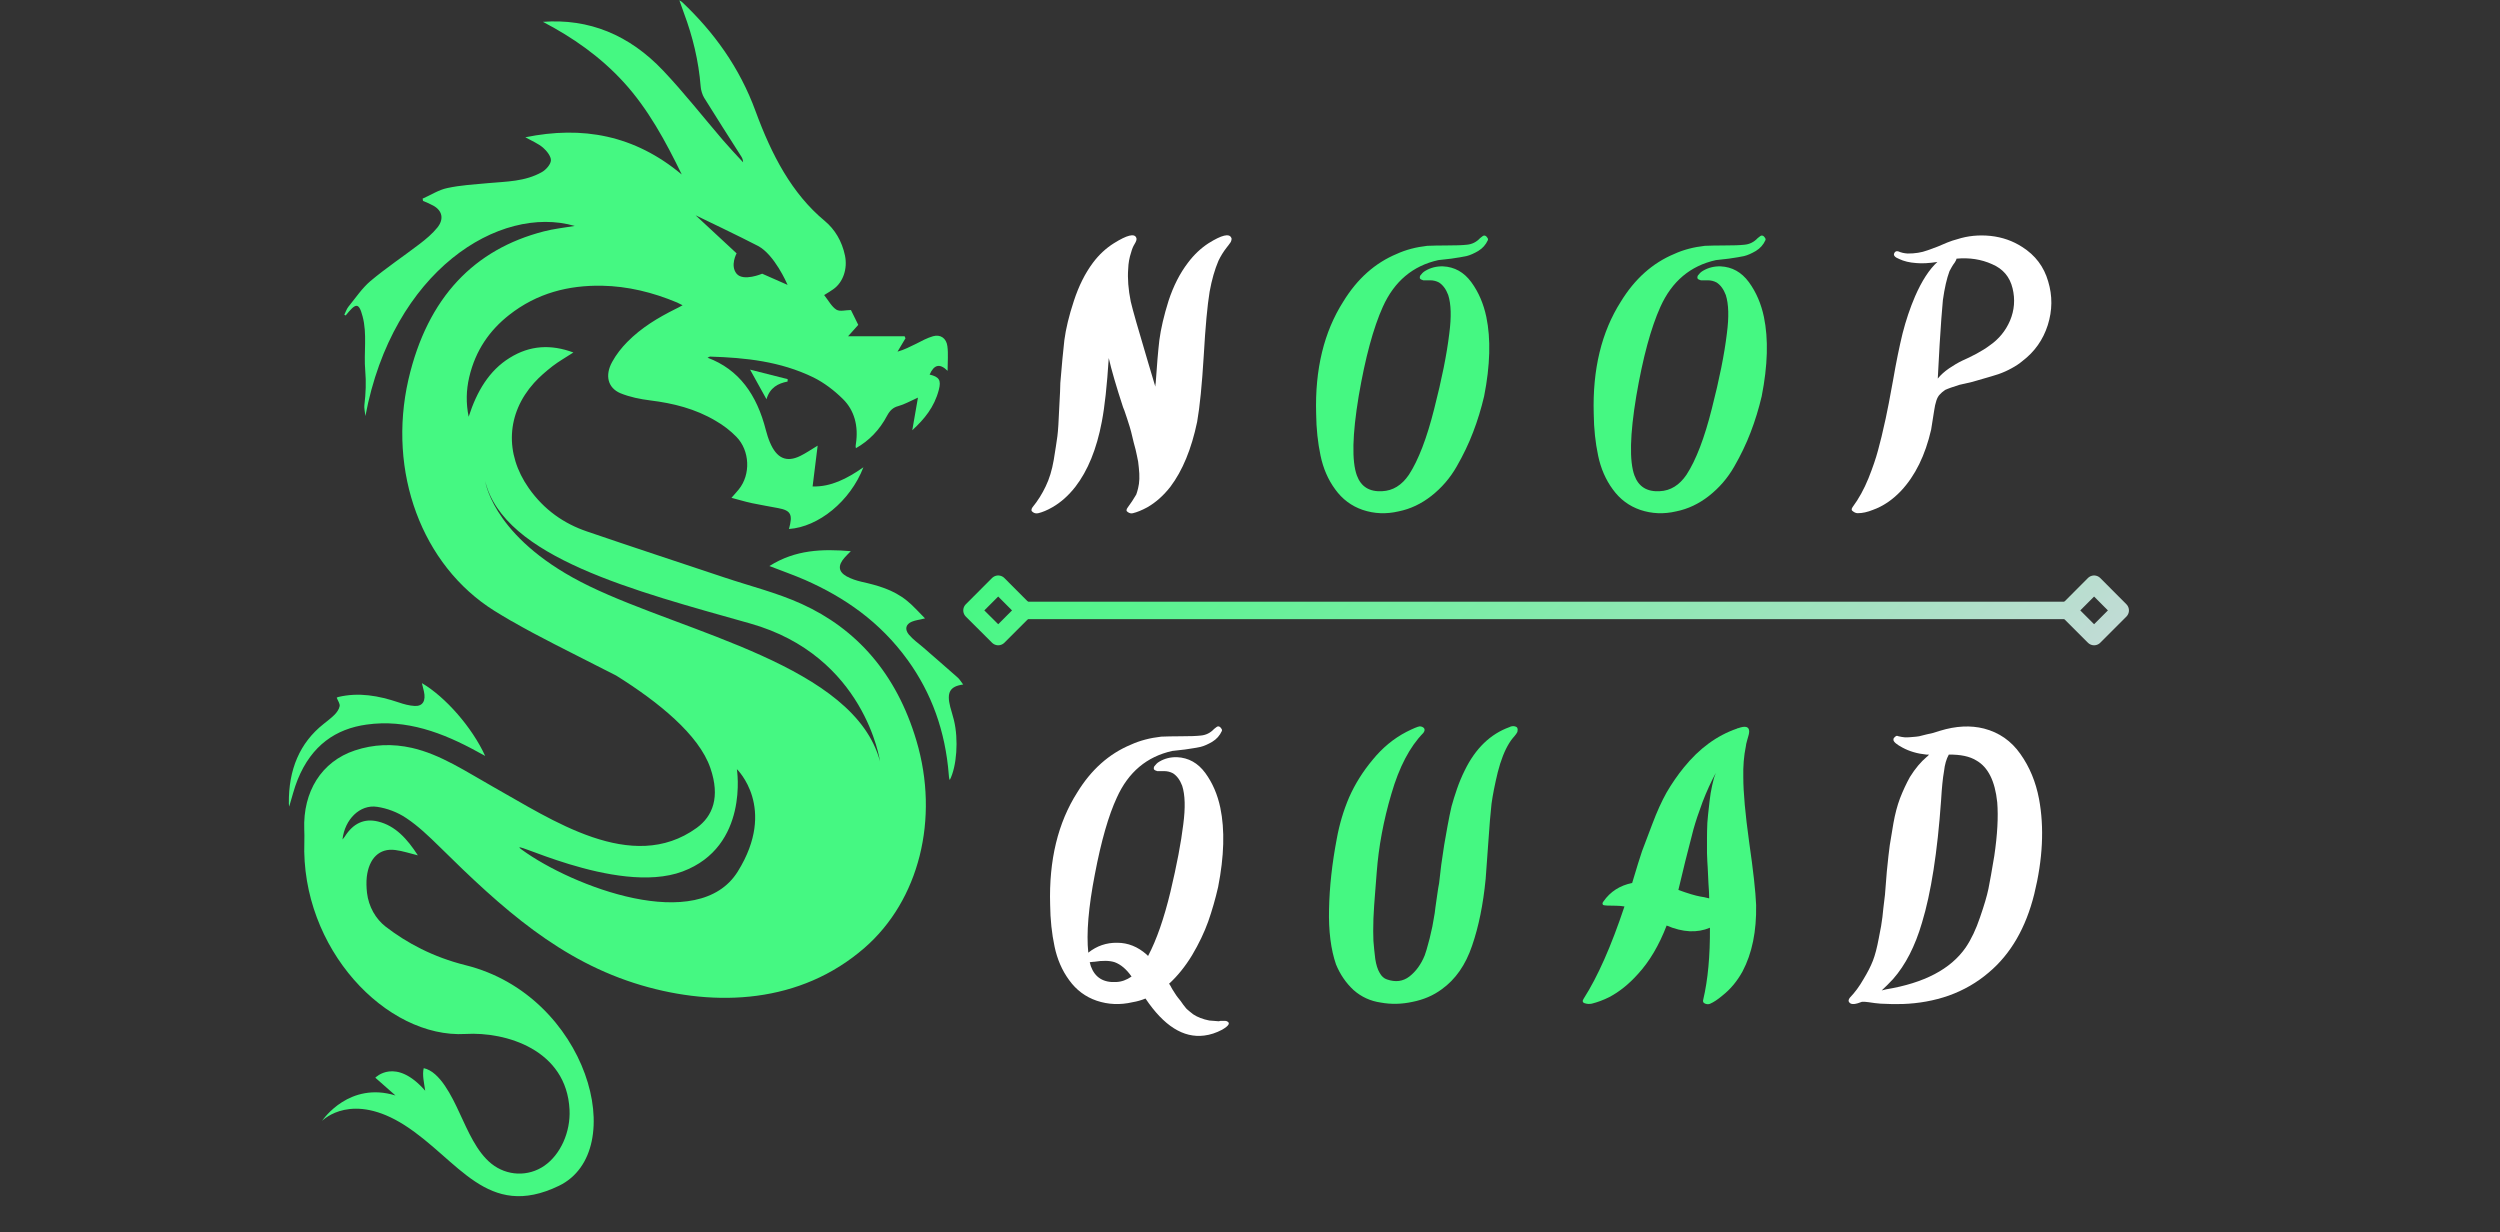 <svg xmlns="http://www.w3.org/2000/svg" xmlns:xlink="http://www.w3.org/1999/xlink" width="142" zoomAndPan="magnify" viewBox="0 0 106.5 52.5" height="70" preserveAspectRatio="xMidYMid meet" version="1.0"><rect x="0" y="0" width="106.5" height="52.5" fill="#333333" stroke="none"/><defs><g/><clipPath id="2a76d227bc"><path d="M 32 23 L 41.031 23 L 41.031 34 L 32 34 Z M 32 23 " clip-rule="nonzero"/></clipPath><clipPath id="c24b6bfc36"><path d="M 12.289 29 L 21 29 L 21 35 L 12.289 35 Z M 12.289 29 " clip-rule="nonzero"/></clipPath><clipPath id="8e0e088be6"><path d="M 12.289 0 L 41 0 L 41 51 L 12.289 51 Z M 12.289 0 " clip-rule="nonzero"/></clipPath><linearGradient x1="17.834" gradientTransform="matrix(1, 0, 0, 1, -0, -0)" y1="-15.084" x2="49.001" gradientUnits="userSpaceOnUse" y2="16.084" id="809cc96d10"><stop stop-opacity="1" stop-color="rgb(30.087%, 96.616%, 52.997%)" offset="0"/><stop stop-opacity="1" stop-color="rgb(30.258%, 96.576%, 53.111%)" offset="0.008"/><stop stop-opacity="1" stop-color="rgb(30.6%, 96.497%, 53.34%)" offset="0.016"/><stop stop-opacity="1" stop-color="rgb(30.943%, 96.419%, 53.569%)" offset="0.016"/><stop stop-opacity="1" stop-color="rgb(31.114%, 96.381%, 53.683%)" offset="0.023"/><stop stop-opacity="1" stop-color="rgb(31.285%, 96.341%, 53.798%)" offset="0.031"/><stop stop-opacity="1" stop-color="rgb(31.628%, 96.262%, 54.028%)" offset="0.039"/><stop stop-opacity="1" stop-color="rgb(31.97%, 96.184%, 54.257%)" offset="0.047"/><stop stop-opacity="1" stop-color="rgb(32.312%, 96.106%, 54.486%)" offset="0.055"/><stop stop-opacity="1" stop-color="rgb(32.655%, 96.027%, 54.715%)" offset="0.062"/><stop stop-opacity="1" stop-color="rgb(32.997%, 95.949%, 54.944%)" offset="0.07"/><stop stop-opacity="1" stop-color="rgb(33.34%, 95.869%, 55.173%)" offset="0.078"/><stop stop-opacity="1" stop-color="rgb(33.682%, 95.792%, 55.402%)" offset="0.086"/><stop stop-opacity="1" stop-color="rgb(34.024%, 95.714%, 55.63%)" offset="0.094"/><stop stop-opacity="1" stop-color="rgb(34.367%, 95.634%, 55.859%)" offset="0.102"/><stop stop-opacity="1" stop-color="rgb(34.709%, 95.557%, 56.088%)" offset="0.109"/><stop stop-opacity="1" stop-color="rgb(35.051%, 95.479%, 56.317%)" offset="0.117"/><stop stop-opacity="1" stop-color="rgb(35.394%, 95.399%, 56.546%)" offset="0.125"/><stop stop-opacity="1" stop-color="rgb(35.736%, 95.322%, 56.775%)" offset="0.133"/><stop stop-opacity="1" stop-color="rgb(36.079%, 95.244%, 57.004%)" offset="0.141"/><stop stop-opacity="1" stop-color="rgb(36.421%, 95.164%, 57.233%)" offset="0.148"/><stop stop-opacity="1" stop-color="rgb(36.763%, 95.087%, 57.462%)" offset="0.156"/><stop stop-opacity="1" stop-color="rgb(37.106%, 95.007%, 57.69%)" offset="0.164"/><stop stop-opacity="1" stop-color="rgb(37.448%, 94.93%, 57.919%)" offset="0.172"/><stop stop-opacity="1" stop-color="rgb(37.79%, 94.852%, 58.148%)" offset="0.18"/><stop stop-opacity="1" stop-color="rgb(38.133%, 94.772%, 58.377%)" offset="0.188"/><stop stop-opacity="1" stop-color="rgb(38.475%, 94.695%, 58.606%)" offset="0.195"/><stop stop-opacity="1" stop-color="rgb(38.818%, 94.617%, 58.835%)" offset="0.203"/><stop stop-opacity="1" stop-color="rgb(39.16%, 94.537%, 59.064%)" offset="0.211"/><stop stop-opacity="1" stop-color="rgb(39.502%, 94.46%, 59.293%)" offset="0.219"/><stop stop-opacity="1" stop-color="rgb(39.845%, 94.382%, 59.521%)" offset="0.227"/><stop stop-opacity="1" stop-color="rgb(40.187%, 94.302%, 59.75%)" offset="0.234"/><stop stop-opacity="1" stop-color="rgb(40.529%, 94.225%, 59.979%)" offset="0.242"/><stop stop-opacity="1" stop-color="rgb(40.872%, 94.145%, 60.208%)" offset="0.25"/><stop stop-opacity="1" stop-color="rgb(41.214%, 94.067%, 60.437%)" offset="0.258"/><stop stop-opacity="1" stop-color="rgb(41.557%, 93.99%, 60.666%)" offset="0.266"/><stop stop-opacity="1" stop-color="rgb(41.899%, 93.91%, 60.896%)" offset="0.273"/><stop stop-opacity="1" stop-color="rgb(42.241%, 93.832%, 61.125%)" offset="0.281"/><stop stop-opacity="1" stop-color="rgb(42.584%, 93.755%, 61.354%)" offset="0.289"/><stop stop-opacity="1" stop-color="rgb(42.926%, 93.675%, 61.583%)" offset="0.297"/><stop stop-opacity="1" stop-color="rgb(43.268%, 93.597%, 61.812%)" offset="0.305"/><stop stop-opacity="1" stop-color="rgb(43.611%, 93.52%, 62.041%)" offset="0.312"/><stop stop-opacity="1" stop-color="rgb(43.953%, 93.44%, 62.27%)" offset="0.32"/><stop stop-opacity="1" stop-color="rgb(44.296%, 93.362%, 62.498%)" offset="0.328"/><stop stop-opacity="1" stop-color="rgb(44.638%, 93.283%, 62.727%)" offset="0.336"/><stop stop-opacity="1" stop-color="rgb(44.98%, 93.205%, 62.956%)" offset="0.344"/><stop stop-opacity="1" stop-color="rgb(45.323%, 93.127%, 63.185%)" offset="0.352"/><stop stop-opacity="1" stop-color="rgb(45.665%, 93.048%, 63.414%)" offset="0.359"/><stop stop-opacity="1" stop-color="rgb(46.007%, 92.97%, 63.643%)" offset="0.367"/><stop stop-opacity="1" stop-color="rgb(46.35%, 92.892%, 63.872%)" offset="0.375"/><stop stop-opacity="1" stop-color="rgb(46.692%, 92.813%, 64.101%)" offset="0.383"/><stop stop-opacity="1" stop-color="rgb(47.035%, 92.735%, 64.33%)" offset="0.391"/><stop stop-opacity="1" stop-color="rgb(47.377%, 92.657%, 64.558%)" offset="0.398"/><stop stop-opacity="1" stop-color="rgb(47.719%, 92.578%, 64.787%)" offset="0.406"/><stop stop-opacity="1" stop-color="rgb(48.062%, 92.5%, 65.016%)" offset="0.414"/><stop stop-opacity="1" stop-color="rgb(48.404%, 92.421%, 65.245%)" offset="0.422"/><stop stop-opacity="1" stop-color="rgb(48.746%, 92.343%, 65.474%)" offset="0.43"/><stop stop-opacity="1" stop-color="rgb(49.089%, 92.265%, 65.703%)" offset="0.438"/><stop stop-opacity="1" stop-color="rgb(49.431%, 92.186%, 65.932%)" offset="0.445"/><stop stop-opacity="1" stop-color="rgb(49.774%, 92.108%, 66.161%)" offset="0.453"/><stop stop-opacity="1" stop-color="rgb(50.116%, 92.03%, 66.389%)" offset="0.461"/><stop stop-opacity="1" stop-color="rgb(50.458%, 91.951%, 66.618%)" offset="0.469"/><stop stop-opacity="1" stop-color="rgb(50.801%, 91.873%, 66.847%)" offset="0.477"/><stop stop-opacity="1" stop-color="rgb(51.143%, 91.795%, 67.076%)" offset="0.484"/><stop stop-opacity="1" stop-color="rgb(51.485%, 91.716%, 67.305%)" offset="0.492"/><stop stop-opacity="1" stop-color="rgb(51.828%, 91.638%, 67.535%)" offset="0.5"/><stop stop-opacity="1" stop-color="rgb(52.17%, 91.559%, 67.764%)" offset="0.508"/><stop stop-opacity="1" stop-color="rgb(52.513%, 91.481%, 67.993%)" offset="0.516"/><stop stop-opacity="1" stop-color="rgb(52.855%, 91.403%, 68.222%)" offset="0.523"/><stop stop-opacity="1" stop-color="rgb(53.197%, 91.324%, 68.451%)" offset="0.531"/><stop stop-opacity="1" stop-color="rgb(53.54%, 91.246%, 68.68%)" offset="0.539"/><stop stop-opacity="1" stop-color="rgb(53.882%, 91.168%, 68.909%)" offset="0.547"/><stop stop-opacity="1" stop-color="rgb(54.224%, 91.089%, 69.138%)" offset="0.555"/><stop stop-opacity="1" stop-color="rgb(54.567%, 91.011%, 69.366%)" offset="0.562"/><stop stop-opacity="1" stop-color="rgb(54.909%, 90.933%, 69.595%)" offset="0.57"/><stop stop-opacity="1" stop-color="rgb(55.252%, 90.854%, 69.824%)" offset="0.578"/><stop stop-opacity="1" stop-color="rgb(55.594%, 90.776%, 70.053%)" offset="0.586"/><stop stop-opacity="1" stop-color="rgb(55.936%, 90.697%, 70.282%)" offset="0.594"/><stop stop-opacity="1" stop-color="rgb(56.279%, 90.619%, 70.511%)" offset="0.602"/><stop stop-opacity="1" stop-color="rgb(56.621%, 90.541%, 70.74%)" offset="0.609"/><stop stop-opacity="1" stop-color="rgb(56.963%, 90.462%, 70.969%)" offset="0.617"/><stop stop-opacity="1" stop-color="rgb(57.306%, 90.384%, 71.198%)" offset="0.625"/><stop stop-opacity="1" stop-color="rgb(57.648%, 90.306%, 71.426%)" offset="0.633"/><stop stop-opacity="1" stop-color="rgb(57.991%, 90.227%, 71.655%)" offset="0.641"/><stop stop-opacity="1" stop-color="rgb(58.333%, 90.149%, 71.884%)" offset="0.648"/><stop stop-opacity="1" stop-color="rgb(58.675%, 90.071%, 72.113%)" offset="0.656"/><stop stop-opacity="1" stop-color="rgb(59.018%, 89.992%, 72.342%)" offset="0.664"/><stop stop-opacity="1" stop-color="rgb(59.36%, 89.914%, 72.571%)" offset="0.672"/><stop stop-opacity="1" stop-color="rgb(59.702%, 89.836%, 72.8%)" offset="0.68"/><stop stop-opacity="1" stop-color="rgb(60.045%, 89.757%, 73.029%)" offset="0.688"/><stop stop-opacity="1" stop-color="rgb(60.387%, 89.679%, 73.257%)" offset="0.695"/><stop stop-opacity="1" stop-color="rgb(60.73%, 89.6%, 73.486%)" offset="0.703"/><stop stop-opacity="1" stop-color="rgb(61.072%, 89.522%, 73.715%)" offset="0.711"/><stop stop-opacity="1" stop-color="rgb(61.414%, 89.444%, 73.944%)" offset="0.719"/><stop stop-opacity="1" stop-color="rgb(61.757%, 89.365%, 74.174%)" offset="0.727"/><stop stop-opacity="1" stop-color="rgb(62.099%, 89.287%, 74.403%)" offset="0.734"/><stop stop-opacity="1" stop-color="rgb(62.44%, 89.209%, 74.632%)" offset="0.742"/><stop stop-opacity="1" stop-color="rgb(62.784%, 89.13%, 74.861%)" offset="0.75"/><stop stop-opacity="1" stop-color="rgb(63.126%, 89.052%, 75.09%)" offset="0.758"/><stop stop-opacity="1" stop-color="rgb(63.469%, 88.974%, 75.319%)" offset="0.766"/><stop stop-opacity="1" stop-color="rgb(63.811%, 88.895%, 75.548%)" offset="0.773"/><stop stop-opacity="1" stop-color="rgb(64.153%, 88.817%, 75.777%)" offset="0.781"/><stop stop-opacity="1" stop-color="rgb(64.496%, 88.737%, 76.006%)" offset="0.789"/><stop stop-opacity="1" stop-color="rgb(64.838%, 88.66%, 76.234%)" offset="0.797"/><stop stop-opacity="1" stop-color="rgb(65.179%, 88.582%, 76.463%)" offset="0.805"/><stop stop-opacity="1" stop-color="rgb(65.523%, 88.503%, 76.692%)" offset="0.812"/><stop stop-opacity="1" stop-color="rgb(65.865%, 88.425%, 76.921%)" offset="0.82"/><stop stop-opacity="1" stop-color="rgb(66.208%, 88.347%, 77.15%)" offset="0.828"/><stop stop-opacity="1" stop-color="rgb(66.55%, 88.268%, 77.379%)" offset="0.836"/><stop stop-opacity="1" stop-color="rgb(66.891%, 88.19%, 77.608%)" offset="0.844"/><stop stop-opacity="1" stop-color="rgb(67.235%, 88.112%, 77.837%)" offset="0.852"/><stop stop-opacity="1" stop-color="rgb(67.577%, 88.033%, 78.065%)" offset="0.859"/><stop stop-opacity="1" stop-color="rgb(67.918%, 87.955%, 78.294%)" offset="0.867"/><stop stop-opacity="1" stop-color="rgb(68.262%, 87.875%, 78.523%)" offset="0.875"/><stop stop-opacity="1" stop-color="rgb(68.604%, 87.798%, 78.752%)" offset="0.883"/><stop stop-opacity="1" stop-color="rgb(68.947%, 87.72%, 78.981%)" offset="0.891"/><stop stop-opacity="1" stop-color="rgb(69.289%, 87.64%, 79.21%)" offset="0.898"/><stop stop-opacity="1" stop-color="rgb(69.63%, 87.563%, 79.439%)" offset="0.906"/><stop stop-opacity="1" stop-color="rgb(69.974%, 87.485%, 79.668%)" offset="0.914"/><stop stop-opacity="1" stop-color="rgb(70.316%, 87.405%, 79.897%)" offset="0.922"/><stop stop-opacity="1" stop-color="rgb(70.657%, 87.328%, 80.125%)" offset="0.93"/><stop stop-opacity="1" stop-color="rgb(71.001%, 87.25%, 80.354%)" offset="0.938"/><stop stop-opacity="1" stop-color="rgb(71.342%, 87.17%, 80.583%)" offset="0.945"/><stop stop-opacity="1" stop-color="rgb(71.686%, 87.093%, 80.814%)" offset="0.953"/><stop stop-opacity="1" stop-color="rgb(72.028%, 87.013%, 81.042%)" offset="0.961"/><stop stop-opacity="1" stop-color="rgb(72.369%, 86.935%, 81.271%)" offset="0.969"/><stop stop-opacity="1" stop-color="rgb(72.713%, 86.858%, 81.5%)" offset="0.977"/><stop stop-opacity="1" stop-color="rgb(73.055%, 86.778%, 81.729%)" offset="0.984"/><stop stop-opacity="1" stop-color="rgb(73.225%, 86.74%, 81.844%)" offset="0.984"/><stop stop-opacity="1" stop-color="rgb(73.396%, 86.7%, 81.958%)" offset="0.992"/><stop stop-opacity="1" stop-color="rgb(73.74%, 86.623%, 82.187%)" offset="1"/></linearGradient><linearGradient x1="15.709" gradientTransform="matrix(1, 0, 0, 1, -0, -0)" y1="-17.209" x2="19.709" gradientUnits="userSpaceOnUse" y2="-13.209" id="aaa843630c"><stop stop-opacity="1" stop-color="rgb(27.1%, 97.299%, 50.999%)" offset="0"/><stop stop-opacity="1" stop-color="rgb(27.275%, 97.258%, 51.117%)" offset="0.062"/><stop stop-opacity="1" stop-color="rgb(27.626%, 97.179%, 51.352%)" offset="0.125"/><stop stop-opacity="1" stop-color="rgb(27.979%, 97.098%, 51.587%)" offset="0.188"/><stop stop-opacity="1" stop-color="rgb(28.329%, 97.017%, 51.822%)" offset="0.25"/><stop stop-opacity="1" stop-color="rgb(28.68%, 96.936%, 52.057%)" offset="0.312"/><stop stop-opacity="1" stop-color="rgb(29.033%, 96.857%, 52.292%)" offset="0.375"/><stop stop-opacity="1" stop-color="rgb(29.384%, 96.776%, 52.527%)" offset="0.438"/><stop stop-opacity="1" stop-color="rgb(29.736%, 96.695%, 52.762%)" offset="0.5"/><stop stop-opacity="1" stop-color="rgb(29.912%, 96.655%, 52.879%)" offset="0.5"/><stop stop-opacity="1" stop-color="rgb(30.087%, 96.614%, 52.997%)" offset="0.5"/><stop stop-opacity="1" stop-color="rgb(30.263%, 96.574%, 53.114%)" offset="0.562"/><stop stop-opacity="1" stop-color="rgb(30.438%, 96.535%, 53.232%)" offset="0.625"/><stop stop-opacity="1" stop-color="rgb(30.791%, 96.454%, 53.467%)" offset="0.688"/><stop stop-opacity="1" stop-color="rgb(31.142%, 96.373%, 53.702%)" offset="0.75"/><stop stop-opacity="1" stop-color="rgb(31.493%, 96.292%, 53.938%)" offset="0.812"/><stop stop-opacity="1" stop-color="rgb(31.845%, 96.213%, 54.173%)" offset="0.875"/><stop stop-opacity="1" stop-color="rgb(32.196%, 96.132%, 54.408%)" offset="0.938"/><stop stop-opacity="1" stop-color="rgb(32.549%, 96.051%, 54.643%)" offset="1"/></linearGradient><linearGradient x1="47.126" gradientTransform="matrix(1, 0, 0, 1, -0, -0)" y1="14.209" x2="51.126" gradientUnits="userSpaceOnUse" y2="18.209" id="5e00b6adbd"><stop stop-opacity="1" stop-color="rgb(71.274%, 87.187%, 80.537%)" offset="0"/><stop stop-opacity="1" stop-color="rgb(71.449%, 87.146%, 80.655%)" offset="0.062"/><stop stop-opacity="1" stop-color="rgb(71.802%, 87.065%, 80.89%)" offset="0.125"/><stop stop-opacity="1" stop-color="rgb(72.153%, 86.986%, 81.125%)" offset="0.188"/><stop stop-opacity="1" stop-color="rgb(72.505%, 86.905%, 81.361%)" offset="0.25"/><stop stop-opacity="1" stop-color="rgb(72.856%, 86.824%, 81.596%)" offset="0.312"/><stop stop-opacity="1" stop-color="rgb(73.207%, 86.743%, 81.831%)" offset="0.375"/><stop stop-opacity="1" stop-color="rgb(73.56%, 86.664%, 82.066%)" offset="0.438"/><stop stop-opacity="1" stop-color="rgb(73.911%, 86.583%, 82.301%)" offset="0.5"/><stop stop-opacity="1" stop-color="rgb(74.086%, 86.543%, 82.419%)" offset="0.5"/><stop stop-opacity="1" stop-color="rgb(74.261%, 86.502%, 82.536%)" offset="0.5"/><stop stop-opacity="1" stop-color="rgb(74.438%, 86.462%, 82.654%)" offset="0.562"/><stop stop-opacity="1" stop-color="rgb(74.614%, 86.421%, 82.771%)" offset="0.625"/><stop stop-opacity="1" stop-color="rgb(74.965%, 86.342%, 83.006%)" offset="0.688"/><stop stop-opacity="1" stop-color="rgb(75.316%, 86.261%, 83.241%)" offset="0.75"/><stop stop-opacity="1" stop-color="rgb(75.668%, 86.18%, 83.476%)" offset="0.812"/><stop stop-opacity="1" stop-color="rgb(76.019%, 86.099%, 83.711%)" offset="0.875"/><stop stop-opacity="1" stop-color="rgb(76.372%, 86.02%, 83.946%)" offset="0.938"/><stop stop-opacity="1" stop-color="rgb(76.723%, 85.939%, 84.181%)" offset="1"/></linearGradient></defs><g clip-path="url(#2a76d227bc)"><path fill="#45f882" d="M 40.48 30.113 C 40.324 29.5 40.461 29.238 41.031 29.16 C 40.941 29.043 40.883 28.941 40.801 28.867 C 40.309 28.43 39.809 28 39.312 27.566 C 39.109 27.395 38.895 27.242 38.719 27.035 C 38.531 26.809 38.586 26.59 38.844 26.484 C 38.996 26.422 39.16 26.402 39.406 26.344 C 39.117 26.055 38.887 25.789 38.625 25.582 C 38.043 25.113 37.371 24.934 36.691 24.781 C 36.477 24.73 36.262 24.66 36.062 24.551 C 35.711 24.352 35.688 24.086 35.977 23.758 C 36.047 23.676 36.125 23.602 36.246 23.48 C 35.027 23.379 33.883 23.414 32.777 24.113 C 33.305 24.32 33.805 24.492 34.289 24.703 C 35.965 25.441 37.484 26.48 38.672 28.125 C 39.684 29.527 40.273 31.148 40.418 33.004 C 40.422 33.059 40.426 33.113 40.438 33.168 C 40.441 33.188 40.453 33.207 40.461 33.227 C 40.758 32.652 40.84 31.508 40.637 30.676 C 40.594 30.488 40.527 30.301 40.48 30.113 Z M 40.48 30.113 " fill-opacity="1" fill-rule="nonzero"/></g><path fill="#45f882" d="M 33.551 16.254 C 33.551 16.223 33.551 16.188 33.555 16.152 C 33.039 16.023 32.531 15.895 31.953 15.746 C 32.211 16.215 32.426 16.602 32.652 17.008 C 32.797 16.512 33.145 16.332 33.551 16.254 Z M 33.551 16.254 " fill-opacity="1" fill-rule="nonzero"/><g clip-path="url(#c24b6bfc36)"><path fill="#45f882" d="M 15.617 30.867 C 17.305 30.629 18.863 31.207 20.375 32.043 C 20.457 32.09 20.535 32.133 20.668 32.203 C 20.117 30.992 18.977 29.688 17.973 29.102 C 18.004 29.234 18.035 29.344 18.059 29.453 C 18.148 29.852 18.012 30.09 17.668 30.074 C 17.434 30.062 17.195 29.996 16.969 29.918 C 16.129 29.637 15.285 29.484 14.414 29.691 C 14.387 29.695 14.363 29.711 14.344 29.723 C 14.391 29.848 14.488 29.977 14.469 30.082 C 14.445 30.215 14.348 30.348 14.254 30.445 C 14.105 30.594 13.941 30.715 13.781 30.844 C 12.77 31.645 12.289 32.781 12.305 34.23 C 12.305 34.27 12.312 34.309 12.32 34.359 C 12.441 33.961 12.535 33.566 12.684 33.203 C 13.277 31.742 14.316 31.047 15.617 30.867 Z M 15.617 30.867 " fill-opacity="1" fill-rule="nonzero"/></g><g clip-path="url(#8e0e088be6)"><path fill="#45f882" d="M 34.156 25.73 C 33.09 25.246 31.957 24.969 30.852 24.598 C 28.902 23.945 26.945 23.305 24.996 22.637 C 24.035 22.309 23.184 21.73 22.527 20.797 C 21.492 19.324 21.574 17.621 22.75 16.312 C 22.992 16.043 23.266 15.812 23.539 15.598 C 23.809 15.391 24.102 15.227 24.426 15.016 C 23.469 14.66 22.574 14.707 21.711 15.246 C 20.844 15.781 20.312 16.668 19.965 17.754 C 19.848 17.18 19.859 16.621 19.988 16.07 C 20.258 14.914 20.867 14.066 21.684 13.422 C 22.883 12.477 24.23 12.148 25.641 12.172 C 26.738 12.191 27.809 12.453 28.844 12.887 C 28.906 12.914 28.965 12.945 29.078 13.004 C 28.945 13.074 28.863 13.125 28.773 13.164 C 28.039 13.531 27.332 13.949 26.723 14.566 C 26.48 14.812 26.25 15.102 26.078 15.418 C 25.762 15.992 25.891 16.52 26.426 16.75 C 26.836 16.918 27.277 17.004 27.711 17.059 C 28.68 17.18 29.617 17.41 30.492 17.93 C 30.805 18.109 31.109 18.34 31.371 18.609 C 31.941 19.191 31.992 20.211 31.469 20.852 C 31.391 20.953 31.297 21.047 31.16 21.207 C 31.477 21.289 31.75 21.375 32.031 21.434 C 32.402 21.512 32.777 21.574 33.148 21.645 C 33.695 21.746 33.781 21.918 33.609 22.535 C 34.867 22.449 36.223 21.352 36.781 19.906 C 36.078 20.398 35.387 20.746 34.617 20.723 C 34.688 20.152 34.754 19.605 34.832 18.984 C 34.535 19.164 34.32 19.312 34.094 19.422 C 33.5 19.715 33.082 19.523 32.797 18.84 C 32.727 18.676 32.672 18.496 32.625 18.32 C 32.242 16.816 31.484 15.738 30.141 15.238 C 30.207 15.211 30.23 15.188 30.254 15.191 C 31.754 15.238 33.242 15.391 34.652 16.078 C 35.102 16.301 35.535 16.629 35.91 17 C 36.395 17.477 36.578 18.148 36.461 18.91 C 36.453 18.941 36.449 18.973 36.449 19.008 C 36.449 19.027 36.457 19.051 36.461 19.094 C 37.02 18.777 37.469 18.32 37.793 17.703 C 37.91 17.488 38.043 17.359 38.262 17.301 C 38.523 17.23 38.777 17.086 39.105 16.938 C 39.023 17.418 38.949 17.848 38.863 18.328 C 39.379 17.855 39.801 17.344 39.992 16.613 C 40.105 16.195 40.004 16.051 39.602 15.957 C 39.789 15.535 40.031 15.465 40.367 15.797 C 40.367 15.422 40.402 15.078 40.359 14.75 C 40.316 14.406 40.062 14.234 39.746 14.324 C 39.5 14.395 39.262 14.523 39.027 14.645 C 38.773 14.766 38.523 14.902 38.234 14.98 C 38.348 14.789 38.457 14.598 38.574 14.41 C 38.555 14.371 38.551 14.363 38.535 14.324 L 36.129 14.324 C 36.281 14.152 36.422 13.996 36.562 13.84 C 36.449 13.609 36.332 13.379 36.25 13.207 C 36.016 13.207 35.785 13.285 35.629 13.191 C 35.434 13.07 35.297 12.809 35.109 12.57 C 35.281 12.465 35.391 12.398 35.5 12.32 C 35.918 12.027 36.113 11.445 35.996 10.887 C 35.867 10.266 35.559 9.766 35.137 9.414 C 33.727 8.246 32.871 6.594 32.195 4.758 C 31.504 2.859 30.398 1.355 29.059 0.09 C 29.035 0.066 29.012 0.059 28.941 0.012 C 29.016 0.227 29.074 0.395 29.137 0.562 C 29.508 1.555 29.762 2.59 29.848 3.68 C 29.855 3.824 29.922 4.047 29.996 4.164 C 30.508 4.988 31.027 5.801 31.547 6.617 C 31.602 6.699 31.652 6.781 31.656 6.914 C 31.367 6.602 31.074 6.293 30.793 5.965 C 29.949 4.98 29.141 3.949 28.258 3.016 C 26.805 1.477 25.082 0.785 23.129 0.93 C 24.387 1.59 25.562 2.398 26.582 3.516 C 27.602 4.637 28.348 6 29.043 7.434 C 27.023 5.746 24.805 5.355 22.379 5.848 C 22.672 6.012 22.926 6.113 23.137 6.293 C 23.285 6.422 23.477 6.656 23.469 6.832 C 23.461 7.008 23.254 7.234 23.09 7.328 C 22.367 7.738 21.578 7.73 20.801 7.801 C 20.215 7.855 19.625 7.887 19.051 8.012 C 18.691 8.086 18.352 8.309 18.004 8.461 C 18.012 8.496 18.016 8.527 18.02 8.559 C 18.172 8.621 18.324 8.684 18.469 8.766 C 18.844 8.98 18.918 9.332 18.637 9.688 C 18.418 9.961 18.148 10.184 17.879 10.391 C 17.184 10.922 16.457 11.406 15.781 11.973 C 15.43 12.27 15.145 12.695 14.84 13.07 C 14.766 13.16 14.727 13.293 14.668 13.406 C 14.707 13.43 14.727 13.445 14.73 13.434 C 15.129 12.949 15.277 12.824 15.445 13.473 C 15.648 14.219 15.492 15.023 15.559 15.785 C 15.602 16.273 15.582 16.766 15.523 17.25 C 15.508 17.387 15.539 17.492 15.566 17.723 C 16.73 11.531 21.281 8.699 24.484 9.625 C 24.023 9.703 23.59 9.746 23.16 9.859 C 20.23 10.617 18.215 12.641 17.398 16.172 C 16.5 20.105 17.969 24.078 21.047 26.012 C 21.293 26.164 21.535 26.312 21.789 26.457 C 21.797 26.461 21.801 26.461 21.809 26.465 C 22.988 27.148 24.211 27.734 25.414 28.355 C 25.691 28.5 25.969 28.637 26.246 28.777 C 28.031 29.891 29.777 31.297 30.262 32.719 C 30.688 33.957 30.363 34.773 29.676 35.27 C 26.914 37.266 23.484 34.902 20.996 33.512 C 19.875 32.883 18.773 32.137 17.543 31.859 C 16.727 31.676 15.914 31.703 15.117 31.969 C 13.695 32.441 12.902 33.723 12.961 35.336 C 12.969 35.508 12.969 35.68 12.965 35.852 C 12.805 40.41 16.461 44.242 19.832 44.047 C 21.547 43.945 24.137 44.715 24.262 47.273 C 24.309 48.223 23.879 49.184 23.191 49.66 C 22.504 50.137 21.594 50.102 20.934 49.574 C 20.301 49.062 19.941 48.191 19.566 47.391 C 19.254 46.719 18.742 45.648 18.051 45.504 C 17.977 45.785 18.074 46.164 18.113 46.465 C 16.848 45.016 15.988 45.91 15.988 45.91 L 16.848 46.668 C 14.895 46.066 13.777 47.664 13.719 47.75 C 13.793 47.68 15.004 46.508 17.238 47.934 C 19.543 49.414 20.75 51.992 23.809 50.516 C 26.867 49.039 25.031 42.406 19.832 41.117 C 18.453 40.773 17.332 40.172 16.426 39.473 C 16.008 39.148 15.703 38.629 15.633 38.027 L 15.633 38.02 C 15.609 37.801 15.602 37.574 15.625 37.355 C 15.719 36.559 16.168 36.121 16.84 36.211 C 17.152 36.25 17.461 36.355 17.801 36.438 C 17.348 35.734 16.836 35.172 16.102 34.996 C 15.523 34.855 15.051 35.066 14.691 35.633 C 14.664 35.676 14.633 35.707 14.59 35.762 C 14.684 34.906 15.336 34.258 16.066 34.371 C 16.492 34.434 16.934 34.598 17.309 34.852 C 17.809 35.184 18.266 35.621 18.715 36.062 C 21.391 38.707 23.879 40.957 27.324 41.973 C 30.5 42.91 34.094 42.758 36.828 40.379 C 39.152 38.359 40.031 34.883 39.039 31.551 C 38.188 28.684 36.48 26.789 34.156 25.73 Z M 32.297 10.48 C 32.992 10.852 33.52 12.062 33.551 12.137 L 32.469 11.66 C 32.469 11.66 31.668 12.004 31.379 11.66 C 31.094 11.312 31.379 10.793 31.379 10.793 L 29.633 9.172 C 29.754 9.23 31.605 10.117 32.297 10.48 Z M 31.43 37.125 C 29.746 39.836 24.371 37.754 22.238 36.203 C 21.324 35.539 26.234 38.188 29.078 37.125 C 31.922 36.059 31.391 32.766 31.391 32.766 C 31.391 32.766 33.117 34.414 31.43 37.125 Z M 25.102 24.969 C 21.16 23.059 20.703 20.703 20.668 20.492 C 21.457 23.75 27.059 25.176 31.953 26.559 C 36.855 27.941 37.488 32.434 37.488 32.434 C 36.402 28.355 29.227 26.973 25.102 24.969 Z M 25.102 24.969 " fill-opacity="1" fill-rule="nonzero"/></g><g fill="#ffffff" fill-opacity="1"><g transform="translate(44.264, 21.753)"><g><path d="M -0.281 -0.141 C -0.051 -0.422 0.133 -0.719 0.281 -1.031 C 0.438 -1.352 0.551 -1.727 0.625 -2.156 C 0.695 -2.594 0.75 -2.93 0.781 -3.172 C 0.812 -3.41 0.836 -3.812 0.859 -4.375 C 0.891 -4.938 0.906 -5.289 0.906 -5.438 C 0.969 -6.188 1.023 -6.797 1.078 -7.266 C 1.141 -7.742 1.273 -8.301 1.484 -8.938 C 1.691 -9.57 1.961 -10.113 2.297 -10.562 C 2.555 -10.906 2.852 -11.18 3.188 -11.391 C 3.75 -11.742 4.066 -11.82 4.141 -11.625 C 4.172 -11.57 4.145 -11.477 4.062 -11.344 C 4.008 -11.258 3.961 -11.145 3.922 -11 C 3.848 -10.781 3.805 -10.547 3.797 -10.297 C 3.766 -9.891 3.801 -9.426 3.906 -8.906 C 3.988 -8.551 4.234 -7.691 4.641 -6.328 C 4.766 -5.91 4.867 -5.562 4.953 -5.281 C 4.953 -5.344 4.957 -5.395 4.969 -5.438 C 5.02 -6.188 5.07 -6.797 5.125 -7.266 C 5.188 -7.742 5.316 -8.301 5.516 -8.938 C 5.723 -9.57 6 -10.113 6.344 -10.562 C 6.602 -10.906 6.895 -11.18 7.219 -11.391 C 7.781 -11.742 8.102 -11.82 8.188 -11.625 C 8.207 -11.594 8.207 -11.551 8.188 -11.5 C 8.176 -11.457 8.16 -11.426 8.141 -11.406 C 8.129 -11.383 8.102 -11.348 8.062 -11.297 C 8.031 -11.254 8.008 -11.227 8 -11.219 C 7.852 -11.031 7.734 -10.836 7.641 -10.641 C 7.484 -10.273 7.359 -9.836 7.266 -9.328 C 7.172 -8.754 7.086 -7.848 7.016 -6.609 C 6.941 -5.367 6.848 -4.426 6.734 -3.781 C 6.492 -2.625 6.113 -1.703 5.594 -1.016 C 5.301 -0.641 4.973 -0.348 4.609 -0.141 C 4.379 -0.016 4.176 0.066 4 0.109 C 3.926 0.129 3.852 0.113 3.781 0.062 C 3.707 0.02 3.707 -0.047 3.781 -0.141 C 3.906 -0.305 4.023 -0.488 4.141 -0.688 C 4.172 -0.77 4.195 -0.859 4.219 -0.953 C 4.281 -1.191 4.289 -1.484 4.25 -1.828 C 4.238 -2.004 4.211 -2.172 4.172 -2.328 C 4.141 -2.492 4.094 -2.688 4.031 -2.906 C 3.977 -3.125 3.941 -3.273 3.922 -3.359 C 3.898 -3.453 3.844 -3.641 3.75 -3.922 C 3.656 -4.211 3.598 -4.375 3.578 -4.406 C 3.285 -5.301 3.082 -6 2.969 -6.5 C 2.895 -5.332 2.797 -4.426 2.672 -3.781 C 2.453 -2.625 2.078 -1.703 1.547 -1.016 C 1.254 -0.641 0.926 -0.348 0.562 -0.141 C 0.344 -0.016 0.145 0.066 -0.031 0.109 C -0.125 0.129 -0.203 0.113 -0.266 0.062 C -0.336 0.02 -0.344 -0.047 -0.281 -0.141 Z M -0.281 -0.141 "/></g></g></g><g fill="#45f882" fill-opacity="1"><g transform="translate(55.552, 21.753)"><g><path d="M 0.516 -4.125 C 0.461 -6.02 0.848 -7.613 1.672 -8.906 C 2.266 -9.875 3.023 -10.551 3.953 -10.938 C 4.336 -11.113 4.77 -11.227 5.25 -11.281 C 5.457 -11.289 5.738 -11.297 6.094 -11.297 C 6.457 -11.297 6.738 -11.305 6.938 -11.328 C 7.156 -11.348 7.344 -11.441 7.5 -11.609 C 7.582 -11.68 7.641 -11.719 7.672 -11.719 C 7.723 -11.719 7.766 -11.691 7.797 -11.641 C 7.836 -11.598 7.848 -11.555 7.828 -11.516 C 7.742 -11.328 7.609 -11.176 7.422 -11.062 C 7.242 -10.957 7.078 -10.883 6.922 -10.844 C 6.766 -10.812 6.547 -10.773 6.266 -10.734 C 5.992 -10.703 5.812 -10.68 5.719 -10.672 C 4.633 -10.43 3.848 -9.77 3.359 -8.688 C 2.953 -7.789 2.609 -6.52 2.328 -4.875 C 2.055 -3.227 2.031 -2.102 2.25 -1.5 C 2.426 -1.02 2.785 -0.797 3.328 -0.828 C 3.785 -0.848 4.164 -1.082 4.469 -1.531 C 4.875 -2.156 5.234 -3.094 5.547 -4.344 C 5.867 -5.594 6.082 -6.66 6.188 -7.547 C 6.281 -8.254 6.266 -8.801 6.141 -9.188 C 6.047 -9.438 5.914 -9.613 5.75 -9.719 C 5.633 -9.781 5.508 -9.812 5.375 -9.812 C 5.238 -9.812 5.141 -9.812 5.078 -9.812 C 5.004 -9.832 4.957 -9.859 4.938 -9.891 C 4.926 -9.93 4.93 -9.973 4.953 -10.016 C 4.984 -10.055 5.016 -10.094 5.047 -10.125 C 5.078 -10.156 5.117 -10.188 5.172 -10.219 C 5.398 -10.352 5.648 -10.414 5.922 -10.406 C 6.41 -10.383 6.812 -10.16 7.125 -9.734 C 7.438 -9.305 7.648 -8.812 7.766 -8.25 C 7.961 -7.312 7.93 -6.188 7.672 -4.875 C 7.547 -4.344 7.391 -3.832 7.203 -3.344 C 7.016 -2.852 6.781 -2.363 6.5 -1.875 C 6.219 -1.383 5.859 -0.969 5.422 -0.625 C 4.992 -0.289 4.531 -0.07 4.031 0.031 C 3.5 0.156 2.988 0.133 2.5 -0.031 C 2.02 -0.195 1.629 -0.488 1.328 -0.906 C 1.023 -1.32 0.816 -1.801 0.703 -2.344 C 0.586 -2.895 0.523 -3.488 0.516 -4.125 Z M 0.516 -4.125 "/></g></g></g><g fill="#45f882" fill-opacity="1"><g transform="translate(67.377, 21.753)"><g><path d="M 0.516 -4.125 C 0.461 -6.02 0.848 -7.613 1.672 -8.906 C 2.266 -9.875 3.023 -10.551 3.953 -10.938 C 4.336 -11.113 4.77 -11.227 5.25 -11.281 C 5.457 -11.289 5.738 -11.297 6.094 -11.297 C 6.457 -11.297 6.738 -11.305 6.938 -11.328 C 7.156 -11.348 7.344 -11.441 7.5 -11.609 C 7.582 -11.68 7.641 -11.719 7.672 -11.719 C 7.723 -11.719 7.766 -11.691 7.797 -11.641 C 7.836 -11.598 7.848 -11.555 7.828 -11.516 C 7.742 -11.328 7.609 -11.176 7.422 -11.062 C 7.242 -10.957 7.078 -10.883 6.922 -10.844 C 6.766 -10.812 6.547 -10.773 6.266 -10.734 C 5.992 -10.703 5.812 -10.68 5.719 -10.672 C 4.633 -10.43 3.848 -9.77 3.359 -8.688 C 2.953 -7.789 2.609 -6.52 2.328 -4.875 C 2.055 -3.227 2.031 -2.102 2.25 -1.5 C 2.426 -1.02 2.785 -0.797 3.328 -0.828 C 3.785 -0.848 4.164 -1.082 4.469 -1.531 C 4.875 -2.156 5.234 -3.094 5.547 -4.344 C 5.867 -5.594 6.082 -6.66 6.188 -7.547 C 6.281 -8.254 6.266 -8.801 6.141 -9.188 C 6.047 -9.438 5.914 -9.613 5.75 -9.719 C 5.633 -9.781 5.508 -9.812 5.375 -9.812 C 5.238 -9.812 5.141 -9.812 5.078 -9.812 C 5.004 -9.832 4.957 -9.859 4.938 -9.891 C 4.926 -9.93 4.93 -9.973 4.953 -10.016 C 4.984 -10.055 5.016 -10.094 5.047 -10.125 C 5.078 -10.156 5.117 -10.188 5.172 -10.219 C 5.398 -10.352 5.648 -10.414 5.922 -10.406 C 6.41 -10.383 6.812 -10.16 7.125 -9.734 C 7.438 -9.305 7.648 -8.812 7.766 -8.25 C 7.961 -7.312 7.93 -6.188 7.672 -4.875 C 7.547 -4.344 7.391 -3.832 7.203 -3.344 C 7.016 -2.852 6.781 -2.363 6.5 -1.875 C 6.219 -1.383 5.859 -0.969 5.422 -0.625 C 4.992 -0.289 4.531 -0.07 4.031 0.031 C 3.5 0.156 2.988 0.133 2.5 -0.031 C 2.02 -0.195 1.629 -0.488 1.328 -0.906 C 1.023 -1.32 0.816 -1.801 0.703 -2.344 C 0.586 -2.895 0.523 -3.488 0.516 -4.125 Z M 0.516 -4.125 "/></g></g></g><g fill="#ffffff" fill-opacity="1"><g transform="translate(79.205, 21.753)"><g><path d="M 2.375 -9.125 C 2.664 -9.789 2.984 -10.281 3.328 -10.594 C 2.973 -10.539 2.672 -10.523 2.422 -10.547 C 2.141 -10.566 1.898 -10.625 1.703 -10.719 C 1.523 -10.789 1.453 -10.867 1.484 -10.953 C 1.516 -11.035 1.57 -11.066 1.656 -11.047 C 1.781 -10.992 1.914 -10.961 2.062 -10.953 C 2.219 -10.953 2.363 -10.961 2.5 -10.984 C 2.633 -11.004 2.773 -11.039 2.922 -11.094 C 3.078 -11.156 3.219 -11.207 3.344 -11.25 C 3.469 -11.301 3.602 -11.359 3.75 -11.422 C 3.906 -11.484 4.047 -11.531 4.172 -11.562 C 4.617 -11.707 5.094 -11.754 5.594 -11.703 C 6.094 -11.648 6.539 -11.492 6.938 -11.234 C 7.5 -10.879 7.867 -10.391 8.047 -9.766 C 8.234 -9.148 8.227 -8.531 8.031 -7.906 C 7.832 -7.281 7.473 -6.77 6.953 -6.375 C 6.816 -6.258 6.66 -6.156 6.484 -6.062 C 6.316 -5.969 6.129 -5.883 5.922 -5.812 C 5.723 -5.75 5.551 -5.695 5.406 -5.656 C 5.27 -5.613 5.07 -5.555 4.812 -5.484 C 4.551 -5.422 4.367 -5.379 4.266 -5.359 C 3.992 -5.273 3.789 -5.203 3.656 -5.141 C 3.562 -5.078 3.484 -5.008 3.422 -4.938 C 3.316 -4.832 3.238 -4.602 3.188 -4.25 C 3.133 -3.906 3.094 -3.641 3.062 -3.453 C 2.812 -2.359 2.383 -1.488 1.781 -0.844 C 1.414 -0.457 1.016 -0.188 0.578 -0.031 C 0.348 0.062 0.133 0.109 -0.062 0.109 C -0.133 0.109 -0.203 0.082 -0.266 0.031 C -0.336 -0.008 -0.344 -0.07 -0.281 -0.156 C -0.02 -0.508 0.203 -0.914 0.391 -1.375 C 0.578 -1.844 0.711 -2.238 0.797 -2.562 C 0.891 -2.895 1 -3.348 1.125 -3.922 C 1.195 -4.242 1.301 -4.785 1.438 -5.547 C 1.57 -6.316 1.707 -6.984 1.844 -7.547 C 1.988 -8.109 2.164 -8.633 2.375 -9.125 Z M 6.531 -9.469 C 6.414 -9.957 6.125 -10.301 5.656 -10.5 C 5.195 -10.707 4.691 -10.785 4.141 -10.734 L 4.141 -10.719 C 4.129 -10.676 4.102 -10.625 4.062 -10.562 C 4.02 -10.508 3.977 -10.445 3.938 -10.375 C 3.906 -10.312 3.875 -10.254 3.844 -10.203 C 3.727 -9.891 3.633 -9.477 3.562 -8.969 C 3.52 -8.531 3.473 -7.895 3.422 -7.062 C 3.379 -6.227 3.352 -5.75 3.344 -5.625 C 3.469 -5.781 3.629 -5.926 3.828 -6.062 C 4.023 -6.195 4.211 -6.305 4.391 -6.391 C 4.578 -6.473 4.781 -6.57 5 -6.688 C 5.227 -6.812 5.41 -6.926 5.547 -7.031 C 5.941 -7.301 6.234 -7.656 6.422 -8.094 C 6.609 -8.539 6.645 -9 6.531 -9.469 Z M 6.531 -9.469 "/></g></g></g><g fill="#ffffff" fill-opacity="1"><g transform="translate(44.22, 42.662)"><g><path d="M 0.516 -4.125 C 0.461 -6.02 0.848 -7.613 1.672 -8.906 C 2.266 -9.875 3.023 -10.551 3.953 -10.938 C 4.336 -11.113 4.77 -11.227 5.25 -11.281 C 5.457 -11.289 5.738 -11.297 6.094 -11.297 C 6.457 -11.297 6.738 -11.305 6.938 -11.328 C 7.156 -11.348 7.344 -11.441 7.5 -11.609 C 7.582 -11.68 7.641 -11.719 7.672 -11.719 C 7.723 -11.719 7.766 -11.691 7.797 -11.641 C 7.836 -11.598 7.848 -11.555 7.828 -11.516 C 7.742 -11.328 7.609 -11.176 7.422 -11.062 C 7.242 -10.957 7.078 -10.883 6.922 -10.844 C 6.766 -10.812 6.547 -10.773 6.266 -10.734 C 5.992 -10.703 5.812 -10.68 5.719 -10.672 C 4.633 -10.43 3.848 -9.77 3.359 -8.688 C 3.004 -7.926 2.691 -6.836 2.422 -5.422 C 2.148 -4.016 2.055 -2.898 2.141 -2.078 C 2.504 -2.367 2.914 -2.508 3.375 -2.5 C 3.832 -2.5 4.25 -2.332 4.625 -2 C 4.645 -1.977 4.664 -1.957 4.688 -1.938 C 5.051 -2.625 5.367 -3.535 5.641 -4.672 C 5.91 -5.805 6.094 -6.766 6.188 -7.547 C 6.281 -8.254 6.266 -8.801 6.141 -9.188 C 6.047 -9.438 5.914 -9.613 5.75 -9.719 C 5.633 -9.781 5.508 -9.812 5.375 -9.812 C 5.238 -9.812 5.141 -9.812 5.078 -9.812 C 5.004 -9.832 4.957 -9.859 4.938 -9.891 C 4.926 -9.93 4.93 -9.973 4.953 -10.016 C 4.984 -10.055 5.016 -10.094 5.047 -10.125 C 5.078 -10.156 5.117 -10.188 5.172 -10.219 C 5.398 -10.352 5.648 -10.414 5.922 -10.406 C 6.41 -10.383 6.812 -10.16 7.125 -9.734 C 7.438 -9.305 7.648 -8.812 7.766 -8.25 C 7.961 -7.312 7.93 -6.188 7.672 -4.875 C 7.555 -4.363 7.414 -3.875 7.25 -3.406 C 7.082 -2.938 6.852 -2.457 6.562 -1.969 C 6.27 -1.488 5.941 -1.082 5.578 -0.75 C 5.586 -0.75 5.598 -0.738 5.609 -0.719 C 5.617 -0.695 5.629 -0.68 5.641 -0.672 C 5.648 -0.648 5.68 -0.594 5.734 -0.5 C 5.785 -0.414 5.82 -0.359 5.844 -0.328 C 5.863 -0.297 5.898 -0.242 5.953 -0.172 C 6.004 -0.109 6.047 -0.055 6.078 -0.016 C 6.109 0.023 6.145 0.078 6.188 0.141 C 6.238 0.203 6.281 0.254 6.312 0.297 C 6.352 0.336 6.398 0.379 6.453 0.422 C 6.516 0.473 6.566 0.516 6.609 0.547 C 6.797 0.672 7.023 0.758 7.297 0.812 C 7.41 0.82 7.547 0.832 7.703 0.844 C 7.711 0.844 7.734 0.836 7.766 0.828 C 7.805 0.828 7.844 0.828 7.875 0.828 C 7.906 0.828 7.938 0.828 7.969 0.828 C 8 0.828 8.023 0.832 8.047 0.844 C 8.203 0.914 8.133 1.035 7.844 1.203 C 7.594 1.336 7.336 1.422 7.078 1.453 C 6.191 1.566 5.359 1.039 4.578 -0.125 C 4.398 -0.051 4.219 0 4.031 0.031 C 3.5 0.156 2.988 0.133 2.5 -0.031 C 2.02 -0.195 1.629 -0.488 1.328 -0.906 C 1.023 -1.32 0.816 -1.801 0.703 -2.344 C 0.586 -2.895 0.523 -3.488 0.516 -4.125 Z M 2.375 -1.688 L 2.344 -1.688 L 2.203 -1.672 C 2.223 -1.598 2.238 -1.539 2.25 -1.5 C 2.426 -1.02 2.785 -0.797 3.328 -0.828 C 3.555 -0.836 3.773 -0.914 3.984 -1.062 C 3.766 -1.375 3.523 -1.578 3.266 -1.672 C 3.055 -1.742 2.758 -1.75 2.375 -1.688 Z M 2.375 -1.688 "/></g></g></g><g fill="#45f882" fill-opacity="1"><g transform="translate(56.117, 42.662)"><g><path d="M 0.797 -1.578 C 0.578 -2.211 0.477 -3 0.5 -3.938 C 0.52 -4.883 0.629 -5.879 0.828 -6.922 C 0.941 -7.547 1.117 -8.141 1.359 -8.703 C 1.609 -9.266 1.941 -9.797 2.359 -10.297 C 2.773 -10.805 3.254 -11.203 3.797 -11.484 C 4.086 -11.629 4.273 -11.707 4.359 -11.719 C 4.441 -11.719 4.504 -11.691 4.547 -11.641 C 4.586 -11.586 4.578 -11.52 4.516 -11.438 C 3.941 -10.852 3.488 -9.988 3.156 -8.844 C 2.82 -7.707 2.613 -6.594 2.531 -5.5 C 2.5 -5.094 2.473 -4.758 2.453 -4.5 C 2.43 -4.238 2.41 -3.914 2.391 -3.531 C 2.379 -3.145 2.379 -2.828 2.391 -2.578 C 2.41 -2.328 2.438 -2.07 2.469 -1.812 C 2.508 -1.562 2.57 -1.363 2.656 -1.219 C 2.738 -1.07 2.844 -0.977 2.969 -0.938 C 3.332 -0.812 3.648 -0.852 3.922 -1.062 C 4.203 -1.281 4.422 -1.582 4.578 -1.969 C 4.629 -2.113 4.676 -2.27 4.719 -2.438 C 4.77 -2.613 4.812 -2.781 4.844 -2.938 C 4.883 -3.094 4.922 -3.273 4.953 -3.484 C 4.992 -3.691 5.02 -3.863 5.031 -4 C 5.051 -4.145 5.078 -4.328 5.109 -4.547 C 5.141 -4.766 5.164 -4.926 5.188 -5.031 C 5.207 -5.195 5.238 -5.461 5.281 -5.828 C 5.332 -6.191 5.375 -6.473 5.406 -6.672 C 5.438 -6.867 5.484 -7.133 5.547 -7.469 C 5.609 -7.801 5.664 -8.082 5.719 -8.312 C 5.781 -8.539 5.859 -8.789 5.953 -9.062 C 6.047 -9.332 6.156 -9.594 6.281 -9.844 C 6.738 -10.781 7.375 -11.395 8.188 -11.688 C 8.258 -11.727 8.336 -11.738 8.422 -11.719 C 8.516 -11.695 8.551 -11.633 8.531 -11.531 C 8.531 -11.488 8.508 -11.441 8.469 -11.391 C 8.438 -11.348 8.391 -11.289 8.328 -11.219 C 8.273 -11.156 8.223 -11.082 8.172 -11 C 7.984 -10.695 7.82 -10.285 7.688 -9.766 C 7.562 -9.242 7.473 -8.797 7.422 -8.422 C 7.379 -8.047 7.332 -7.477 7.281 -6.719 C 7.227 -5.957 7.191 -5.457 7.172 -5.219 C 7.066 -4.133 6.875 -3.188 6.594 -2.375 C 6.32 -1.562 5.891 -0.941 5.297 -0.516 C 4.941 -0.254 4.531 -0.078 4.062 0.016 C 3.602 0.117 3.148 0.129 2.703 0.047 C 2.266 -0.016 1.879 -0.191 1.547 -0.484 C 1.223 -0.785 0.973 -1.148 0.797 -1.578 Z M 0.797 -1.578 "/></g></g></g><g fill="#45f882" fill-opacity="1"><g transform="translate(67.749, 42.662)"><g><path d="M 0.062 0.094 C -0.039 0.113 -0.141 0.109 -0.234 0.078 C -0.336 0.047 -0.352 -0.02 -0.281 -0.125 C 0.312 -1.051 0.891 -2.359 1.453 -4.047 C 1.336 -4.066 1.219 -4.078 1.094 -4.078 C 0.77 -4.078 0.586 -4.086 0.547 -4.109 C 0.504 -4.148 0.508 -4.203 0.562 -4.266 C 0.852 -4.68 1.258 -4.941 1.781 -5.047 C 1.977 -5.703 2.117 -6.156 2.203 -6.406 C 2.297 -6.656 2.441 -7.039 2.641 -7.562 C 2.836 -8.082 3.039 -8.531 3.25 -8.906 C 3.469 -9.281 3.711 -9.633 3.984 -9.969 C 4.641 -10.781 5.395 -11.332 6.25 -11.625 C 6.25 -11.633 6.266 -11.641 6.297 -11.641 C 6.609 -11.754 6.766 -11.707 6.766 -11.5 C 6.766 -11.426 6.738 -11.312 6.688 -11.156 C 6.645 -11.008 6.625 -10.914 6.625 -10.875 C 6.539 -10.457 6.504 -10.016 6.516 -9.547 C 6.516 -8.91 6.598 -7.988 6.766 -6.781 C 6.941 -5.57 7.039 -4.68 7.062 -4.109 C 7.082 -2.992 6.891 -2.051 6.484 -1.281 C 6.254 -0.863 5.969 -0.52 5.625 -0.25 C 5.426 -0.082 5.254 0.031 5.109 0.094 C 5.047 0.125 4.973 0.125 4.891 0.094 C 4.805 0.062 4.781 0 4.812 -0.094 C 5.008 -0.926 5.102 -1.941 5.094 -3.141 C 4.551 -2.91 3.938 -2.941 3.25 -3.234 C 2.926 -2.391 2.516 -1.695 2.016 -1.156 C 1.641 -0.738 1.238 -0.414 0.812 -0.188 C 0.562 -0.062 0.312 0.031 0.062 0.094 Z M 5.344 -9.734 C 5.145 -9.367 4.957 -8.957 4.781 -8.5 C 4.613 -8.051 4.484 -7.66 4.391 -7.328 C 4.305 -7.004 4.191 -6.555 4.047 -5.984 C 3.91 -5.422 3.812 -5.008 3.75 -4.75 C 4.156 -4.602 4.469 -4.508 4.688 -4.469 C 4.789 -4.457 4.914 -4.43 5.062 -4.391 C 5.062 -4.555 5.051 -4.77 5.031 -5.031 C 5.02 -5.301 5.008 -5.52 5 -5.688 C 4.988 -5.852 4.977 -6.062 4.969 -6.312 C 4.969 -6.57 4.969 -6.789 4.969 -6.969 C 4.969 -7.156 4.973 -7.367 4.984 -7.609 C 5.004 -7.848 5.023 -8.062 5.047 -8.25 C 5.066 -8.445 5.094 -8.656 5.125 -8.875 C 5.164 -9.102 5.211 -9.316 5.266 -9.516 C 5.297 -9.598 5.32 -9.672 5.344 -9.734 Z M 5.344 -9.734 "/></g></g></g><g fill="#ffffff" fill-opacity="1"><g transform="translate(79.066, 42.662)"><g><path d="M 2.297 -9.562 C 2.523 -9.926 2.766 -10.211 3.016 -10.422 C 3.047 -10.441 3.078 -10.473 3.109 -10.516 C 3.078 -10.516 3.039 -10.516 3 -10.516 C 2.613 -10.555 2.273 -10.656 1.984 -10.812 C 1.734 -10.945 1.602 -11.055 1.594 -11.141 C 1.594 -11.172 1.598 -11.195 1.609 -11.219 C 1.629 -11.238 1.645 -11.254 1.656 -11.266 C 1.676 -11.285 1.695 -11.301 1.719 -11.312 C 1.738 -11.32 1.77 -11.316 1.812 -11.297 C 1.906 -11.273 2 -11.258 2.094 -11.25 C 2.195 -11.25 2.301 -11.254 2.406 -11.266 C 2.52 -11.273 2.613 -11.285 2.688 -11.297 C 2.77 -11.316 2.875 -11.344 3 -11.375 C 3.133 -11.406 3.227 -11.426 3.281 -11.438 C 3.332 -11.457 3.43 -11.488 3.578 -11.531 C 4.254 -11.738 4.879 -11.77 5.453 -11.625 C 6.098 -11.457 6.613 -11.098 7 -10.547 C 7.395 -9.992 7.66 -9.352 7.797 -8.625 C 8.023 -7.406 7.957 -6.055 7.594 -4.578 C 7.238 -3.141 6.594 -2.023 5.656 -1.234 C 5.156 -0.805 4.586 -0.477 3.953 -0.25 C 3.328 -0.031 2.672 0.086 1.984 0.109 C 1.691 0.117 1.379 0.113 1.047 0.094 C 0.891 0.082 0.719 0.062 0.531 0.031 C 0.5 0.031 0.453 0.023 0.391 0.016 C 0.328 0.016 0.281 0.016 0.25 0.016 C 0.125 0.066 0.016 0.098 -0.078 0.109 C -0.172 0.117 -0.238 0.098 -0.281 0.047 C -0.332 -0.004 -0.328 -0.07 -0.266 -0.156 C -0.047 -0.383 0.145 -0.645 0.312 -0.938 C 0.488 -1.227 0.625 -1.492 0.719 -1.734 C 0.812 -1.973 0.895 -2.289 0.969 -2.688 C 1.051 -3.082 1.102 -3.383 1.125 -3.594 C 1.145 -3.801 1.18 -4.117 1.234 -4.547 C 1.242 -4.691 1.27 -5.02 1.312 -5.531 C 1.363 -6.051 1.406 -6.426 1.438 -6.656 C 1.477 -6.883 1.531 -7.195 1.594 -7.594 C 1.664 -7.988 1.758 -8.344 1.875 -8.656 C 2 -8.977 2.141 -9.281 2.297 -9.562 Z M 5.125 -10.266 C 4.844 -10.441 4.453 -10.523 3.953 -10.516 C 3.848 -10.328 3.781 -10.094 3.75 -9.812 C 3.695 -9.508 3.656 -9.098 3.625 -8.578 C 3.469 -6.359 3.195 -4.617 2.812 -3.359 C 2.52 -2.359 2.109 -1.555 1.578 -0.953 C 1.41 -0.773 1.25 -0.613 1.094 -0.469 C 1.176 -0.488 1.238 -0.504 1.281 -0.516 C 2.906 -0.785 4.035 -1.379 4.672 -2.297 C 4.91 -2.648 5.113 -3.078 5.281 -3.578 C 5.457 -4.086 5.578 -4.492 5.641 -4.797 C 5.703 -5.098 5.785 -5.566 5.891 -6.203 C 6.023 -7.098 6.066 -7.859 6.016 -8.484 C 5.922 -9.391 5.625 -9.984 5.125 -10.266 Z M 5.125 -10.266 "/></g></g></g><path stroke-linecap="butt" transform="matrix(0.743, 0, 0, 0.743, 41.036, 25.631)" fill="none" stroke-linejoin="miter" d="M 3.248 0.502 L 63.583 0.502 " stroke="url(#809cc96d10)" stroke-width="1" stroke-miterlimit="4"/><path stroke-linecap="round" transform="matrix(0.743, 0, 0, 0.743, 41.036, 25.631)" fill="none" stroke-linejoin="round" d="M 0.499 0.502 L 2.002 -1.002 L 3.501 0.502 L 2.002 2.001 Z M 0.499 0.502 " stroke="url(#aaa843630c)" stroke-width="1" stroke-miterlimit="4"/><path stroke-linecap="round" transform="matrix(0.743, 0, 0, 0.743, 41.036, 25.631)" fill="none" stroke-linejoin="round" d="M 66.333 0.502 L 64.835 -1.002 L 63.336 0.502 L 64.835 2.001 Z M 66.333 0.502 " stroke="url(#5e00b6adbd)" stroke-width="1" stroke-miterlimit="4"/></svg>